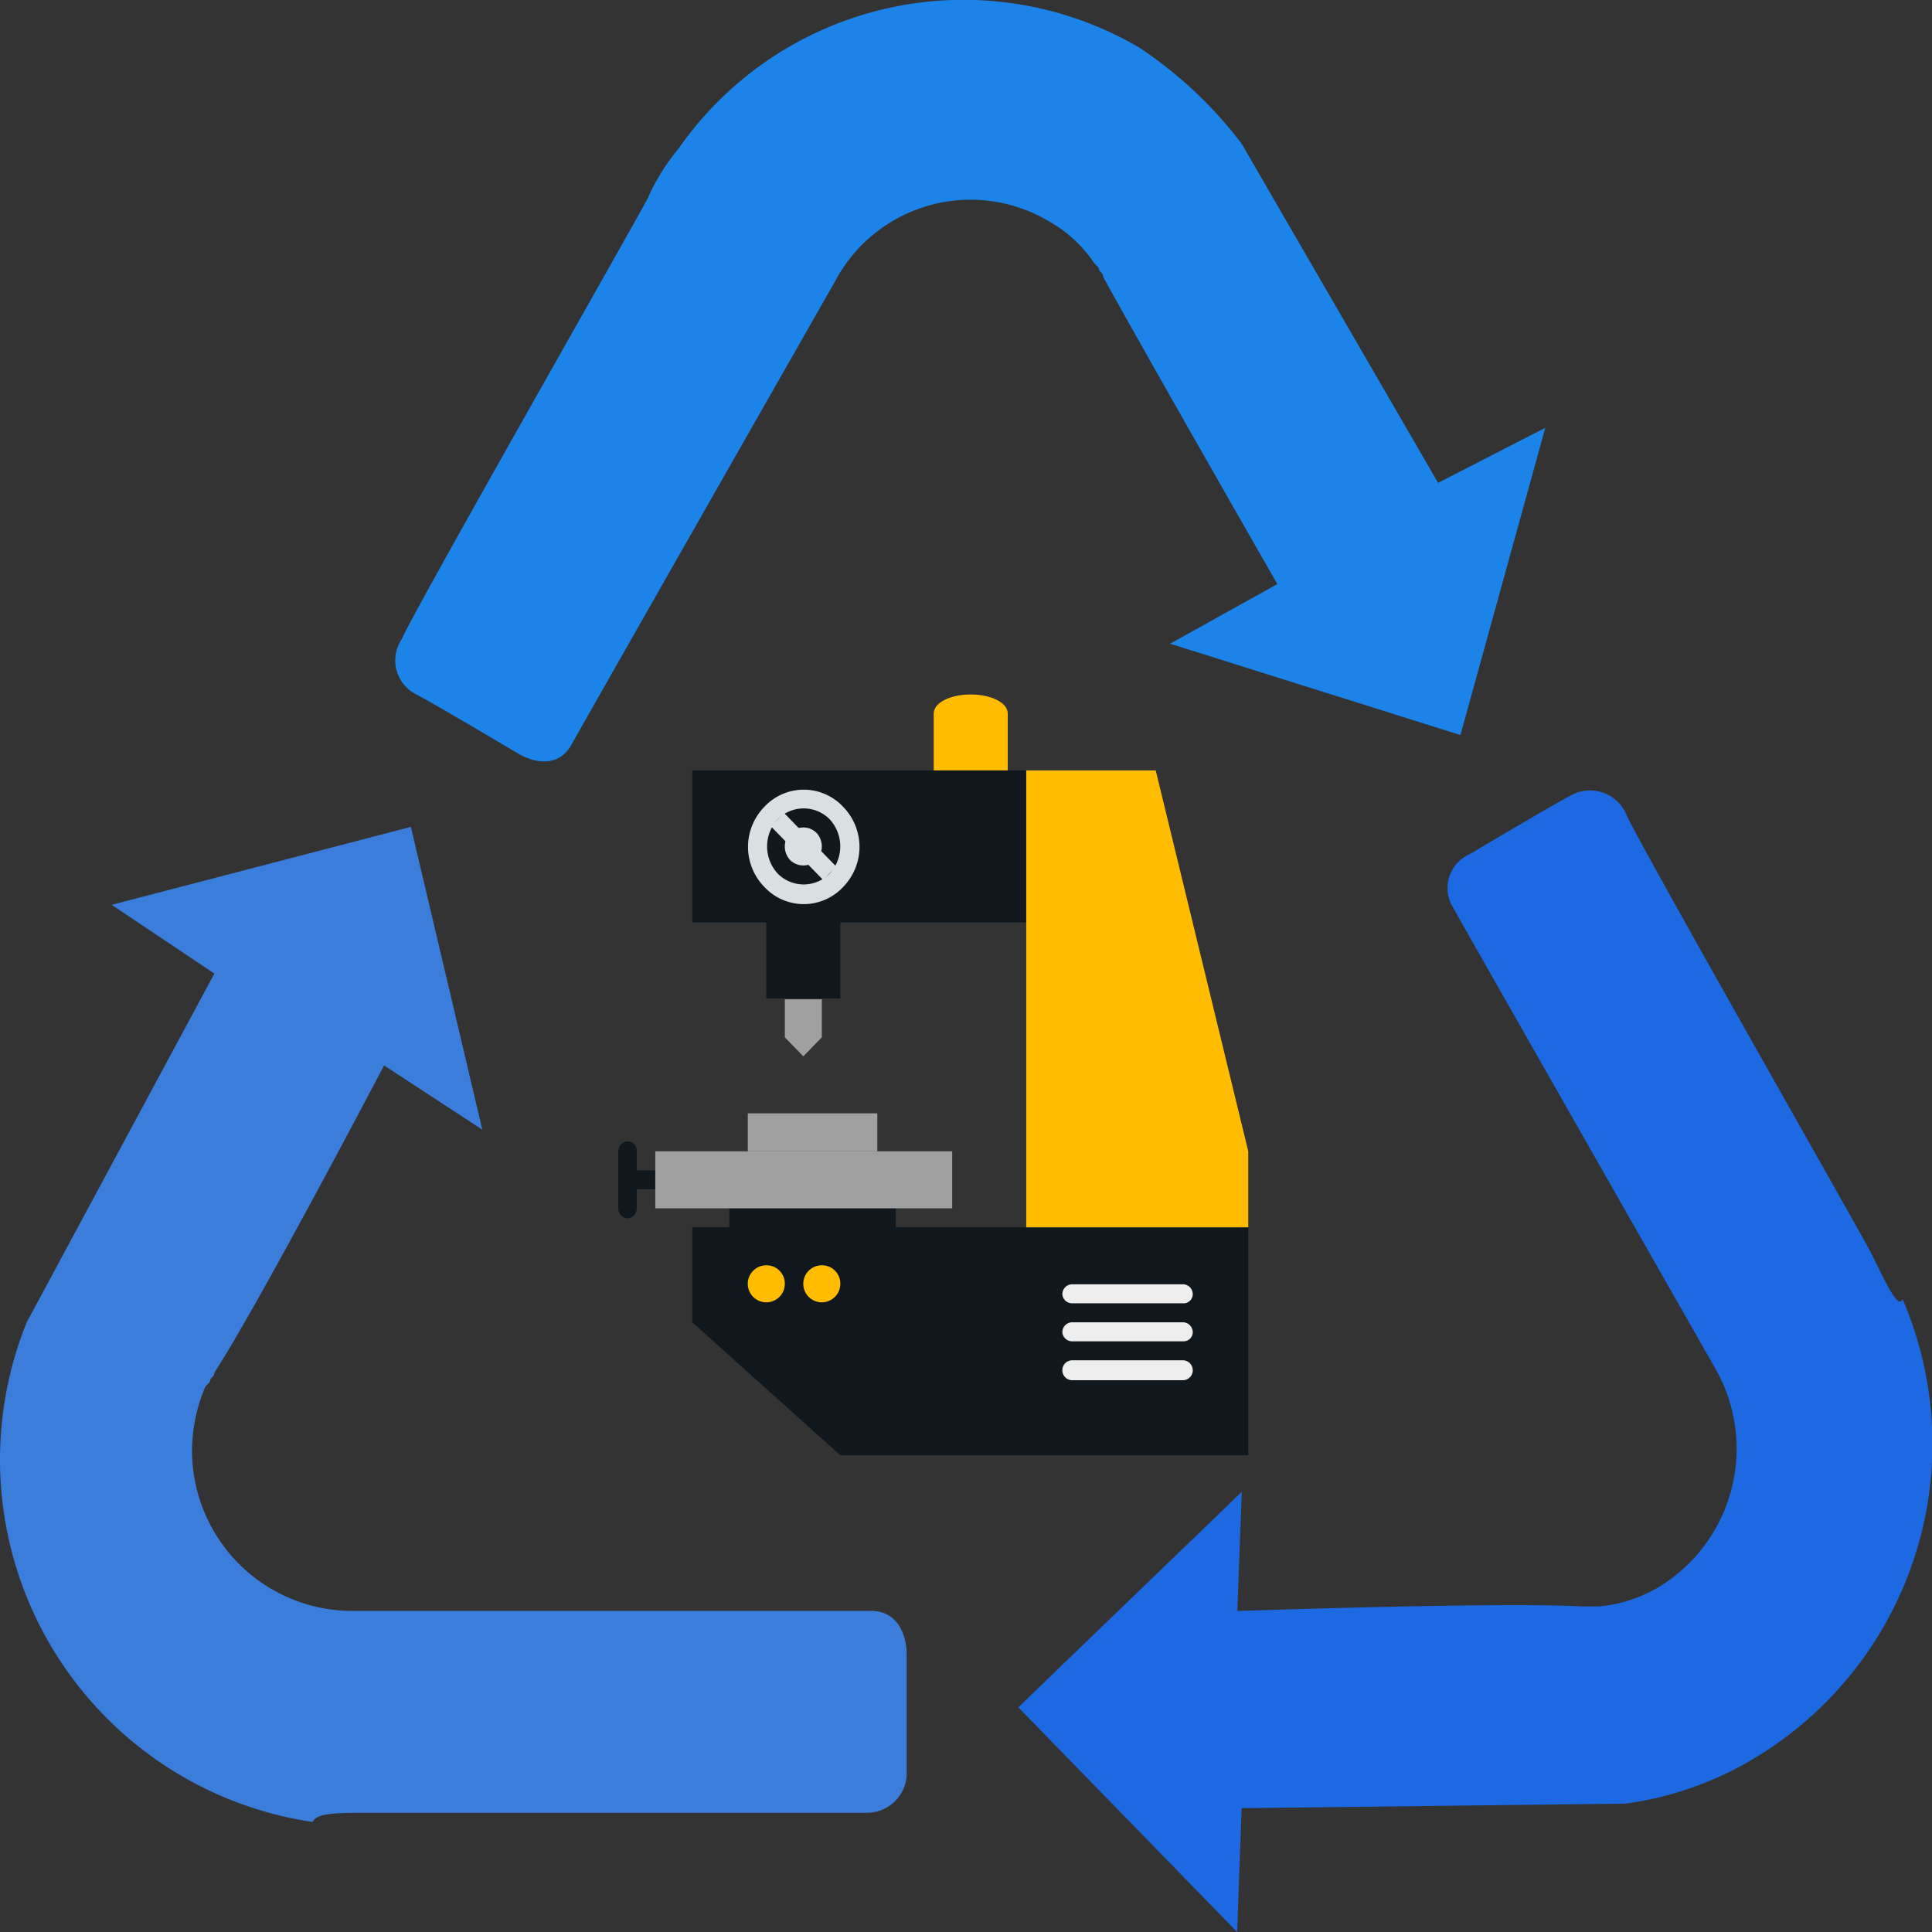 <svg xmlns="http://www.w3.org/2000/svg" viewBox="0 0 70 70">
  <rect x="0" y="0" width="70" height="70" fill="#333333" stroke="none"/>
  <defs>
    <style>
      .cls-1 {
        fill: #ffbc00;
      }

      .cls-2 {
        fill: #10181e;
      }

      .cls-3 {
        fill: #a0a0a0;
      }

      .cls-4 {
        fill: #dadfe1;
      }

      .cls-5 {
        fill: #eee;
      }

      .cls-6 {
        fill: #3b7ddb;
      }

      .cls-7 {
        fill: #1d69e2;
      }

      .cls-8 {
        fill: #1c83e8;
      }
    </style>
  </defs>
  <g id="Group_128" data-name="Group 128" transform="translate(-241 -1521)">
    <path id="Path_98" data-name="Path 98" class="cls-1" d="M37.141,0C36.407,0,35.8.295,35.8.688V2.753h2.682V.688C38.482.295,37.875,0,37.141,0Z" transform="translate(239.03 1546.162)"/>
    <path id="Path_99" data-name="Path 99" class="cls-2" d="M.67,51.826a.355.355,0,0,1-.319.361h0A.359.359,0,0,1,0,51.826V49.761A.359.359,0,0,1,.351,49.4h0a.333.333,0,0,1,.319.361Z" transform="translate(263.401 1512.953)"/>
    <rect id="Rectangle_1156" data-name="Rectangle 1156" class="cls-2" width="1.341" height="0.688" transform="translate(264.072 1563.402)"/>
    <rect id="Rectangle_1157" data-name="Rectangle 1157" class="cls-2" width="13.44" height="5.507" transform="translate(266.083 1548.915)"/>
    <path id="Path_100" data-name="Path 100" class="cls-2" d="M8.4,58.9H28.544v8.26H13.763L8.4,62.342Z" transform="translate(257.683 1506.567)"/>
    <rect id="Rectangle_1158" data-name="Rectangle 1158" class="cls-2" width="6.034" height="0.688" transform="translate(267.424 1564.779)"/>
    <rect id="Rectangle_1159" data-name="Rectangle 1159" class="cls-3" width="10.758" height="2.065" transform="translate(264.742 1562.714)"/>
    <rect id="Rectangle_1160" data-name="Rectangle 1160" class="cls-3" width="4.693" height="1.377" transform="translate(268.094 1561.338)"/>
    <path id="Path_101" data-name="Path 101" class="cls-1" d="M16.041,63.788a.671.671,0,1,1-.67-.688A.664.664,0,0,1,16.041,63.788Z" transform="translate(253.394 1503.744)"/>
    <path id="Path_102" data-name="Path 102" class="cls-1" d="M22.341,63.788a.671.671,0,1,1-.67-.688A.664.664,0,0,1,22.341,63.788Z" transform="translate(249.105 1503.744)"/>
    <path id="Path_103" data-name="Path 103" class="cls-1" d="M54.345,22.2,50.993,8.4H46.3V24.952h8.045Z" transform="translate(231.882 1540.515)"/>
    <path id="Path_104" data-name="Path 104" class="cls-3" d="M20.241,35.077l-.67.688-.67-.688V33.7h1.341Z" transform="translate(250.535 1523.508)"/>
    <rect id="Rectangle_1161" data-name="Rectangle 1161" class="cls-2" width="2.682" height="3.442" transform="translate(268.764 1553.733)"/>
    <path id="Path_105" data-name="Path 105" class="cls-4" d="M18.165,11.14a1.949,1.949,0,0,0-2.841,0,2.076,2.076,0,0,0,0,2.917,1.949,1.949,0,0,0,2.841,0A2.076,2.076,0,0,0,18.165,11.14ZM15.8,13.565a1.453,1.453,0,0,1,0-1.967,1.324,1.324,0,0,1,1.884,0,1.453,1.453,0,0,1,0,1.967A1.324,1.324,0,0,1,15.8,13.565Z" transform="translate(253.377 1539.086)"/>
    <g id="Group_53" data-name="Group 53" transform="translate(268.897 1550.45)">
      <path id="Path_2004" data-name="Path 2004" class="cls-4" d="M.036.009.715,0,.679,2.717,0,2.726Z" transform="matrix(0.707, -0.707, 0.707, 0.707, 0, 0.506)"/>
    </g>
    <path id="Path_106" data-name="Path 106" class="cls-4" d="M20.049,15.88a.681.681,0,0,1-.958,0,.727.727,0,0,1,0-.983.681.681,0,0,1,.958,0A.726.726,0,0,1,20.049,15.88Z" transform="translate(250.535 1536.28)"/>
    <path id="Path_107" data-name="Path 107" class="cls-5" d="M55.125,65.561a.332.332,0,0,1-.351.328H50.751a.354.354,0,0,1-.351-.328h0a.359.359,0,0,1,.351-.361h4.022a.359.359,0,0,1,.351.361Z" transform="translate(229.091 1502.332)"/>
    <path id="Path_108" data-name="Path 108" class="cls-5" d="M55.125,69.761a.332.332,0,0,1-.351.328H50.751a.354.354,0,0,1-.351-.328h0a.359.359,0,0,1,.351-.361h4.022a.359.359,0,0,1,.351.361Z" transform="translate(229.091 1499.509)"/>
    <path id="Path_109" data-name="Path 109" class="cls-5" d="M55.125,73.961a.359.359,0,0,1-.351.361H50.751a.359.359,0,0,1-.351-.361h0a.359.359,0,0,1,.351-.361h4.022a.359.359,0,0,1,.351.361Z" transform="translate(229.091 1496.686)"/>
    <path id="Path_157" data-name="Path 157" class="cls-6" d="M13.493,53.721h17.8a1.442,1.442,0,0,0,1.456-1.329V47.906s0-1.5-1.295-1.5H12.522A5.812,5.812,0,0,1,6.858,40.6a6,6,0,0,1,.485-2.326l.162-.166c0-.166.162-.166.162-.332,1.618-2.492,6.149-11.132,6.149-11.132l3.56,2.326L14.787,18,3.945,20.824l3.722,2.492L.871,35.944a13.27,13.27,0,0,0,10.356,18.11C11.389,53.721,12.036,53.721,13.493,53.721Z" transform="translate(241.1 1532.959)"/>
    <path id="Path_158" data-name="Path 158" class="cls-7" d="M53.607,33.978c-.809-1.5-8.576-15.119-8.9-15.95a1.429,1.429,0,0,0-1.942-.665c-.647.332-3.722,2.16-3.722,2.16a1.338,1.338,0,0,0-.647,1.828c.647,1.163,9.547,16.781,9.547,16.781a5.863,5.863,0,0,1-2.1,7.975,5.174,5.174,0,0,1-2.1.665h-.647c-2.913-.166-12.46.166-12.46.166l.162-4.32L22.7,50.427l7.929,8.141.162-4.486,13.916-.166A12.266,12.266,0,0,0,49.4,52.254,13.275,13.275,0,0,0,54.74,35.64C54.578,35.972,54.255,35.308,53.607,33.978Z" transform="translate(255.195 1532.432)"/>
    <path id="Path_159" data-name="Path 159" class="cls-8" d="M17.889,7.165c-.809,1.5-8.576,15.119-8.9,15.95a1.376,1.376,0,0,0,.485,1.994c.647.332,3.722,2.16,3.722,2.16s1.295.831,1.942-.332,9.547-16.781,9.547-16.781A5.551,5.551,0,0,1,32.453,8a4.792,4.792,0,0,1,1.618,1.5l.162.166c0,.166.162.166.162.332,1.456,2.658,6.311,11.132,6.311,11.132l-3.884,2.16L47.34,26.6l3.075-11.132-3.884,1.994L39.411,5.172a15.2,15.2,0,0,0-3.722-3.489A12.584,12.584,0,0,0,19.022,5.338,7.616,7.616,0,0,0,17.889,7.165Z" transform="translate(246.574 1521.032)"/>
  </g>
</svg>
